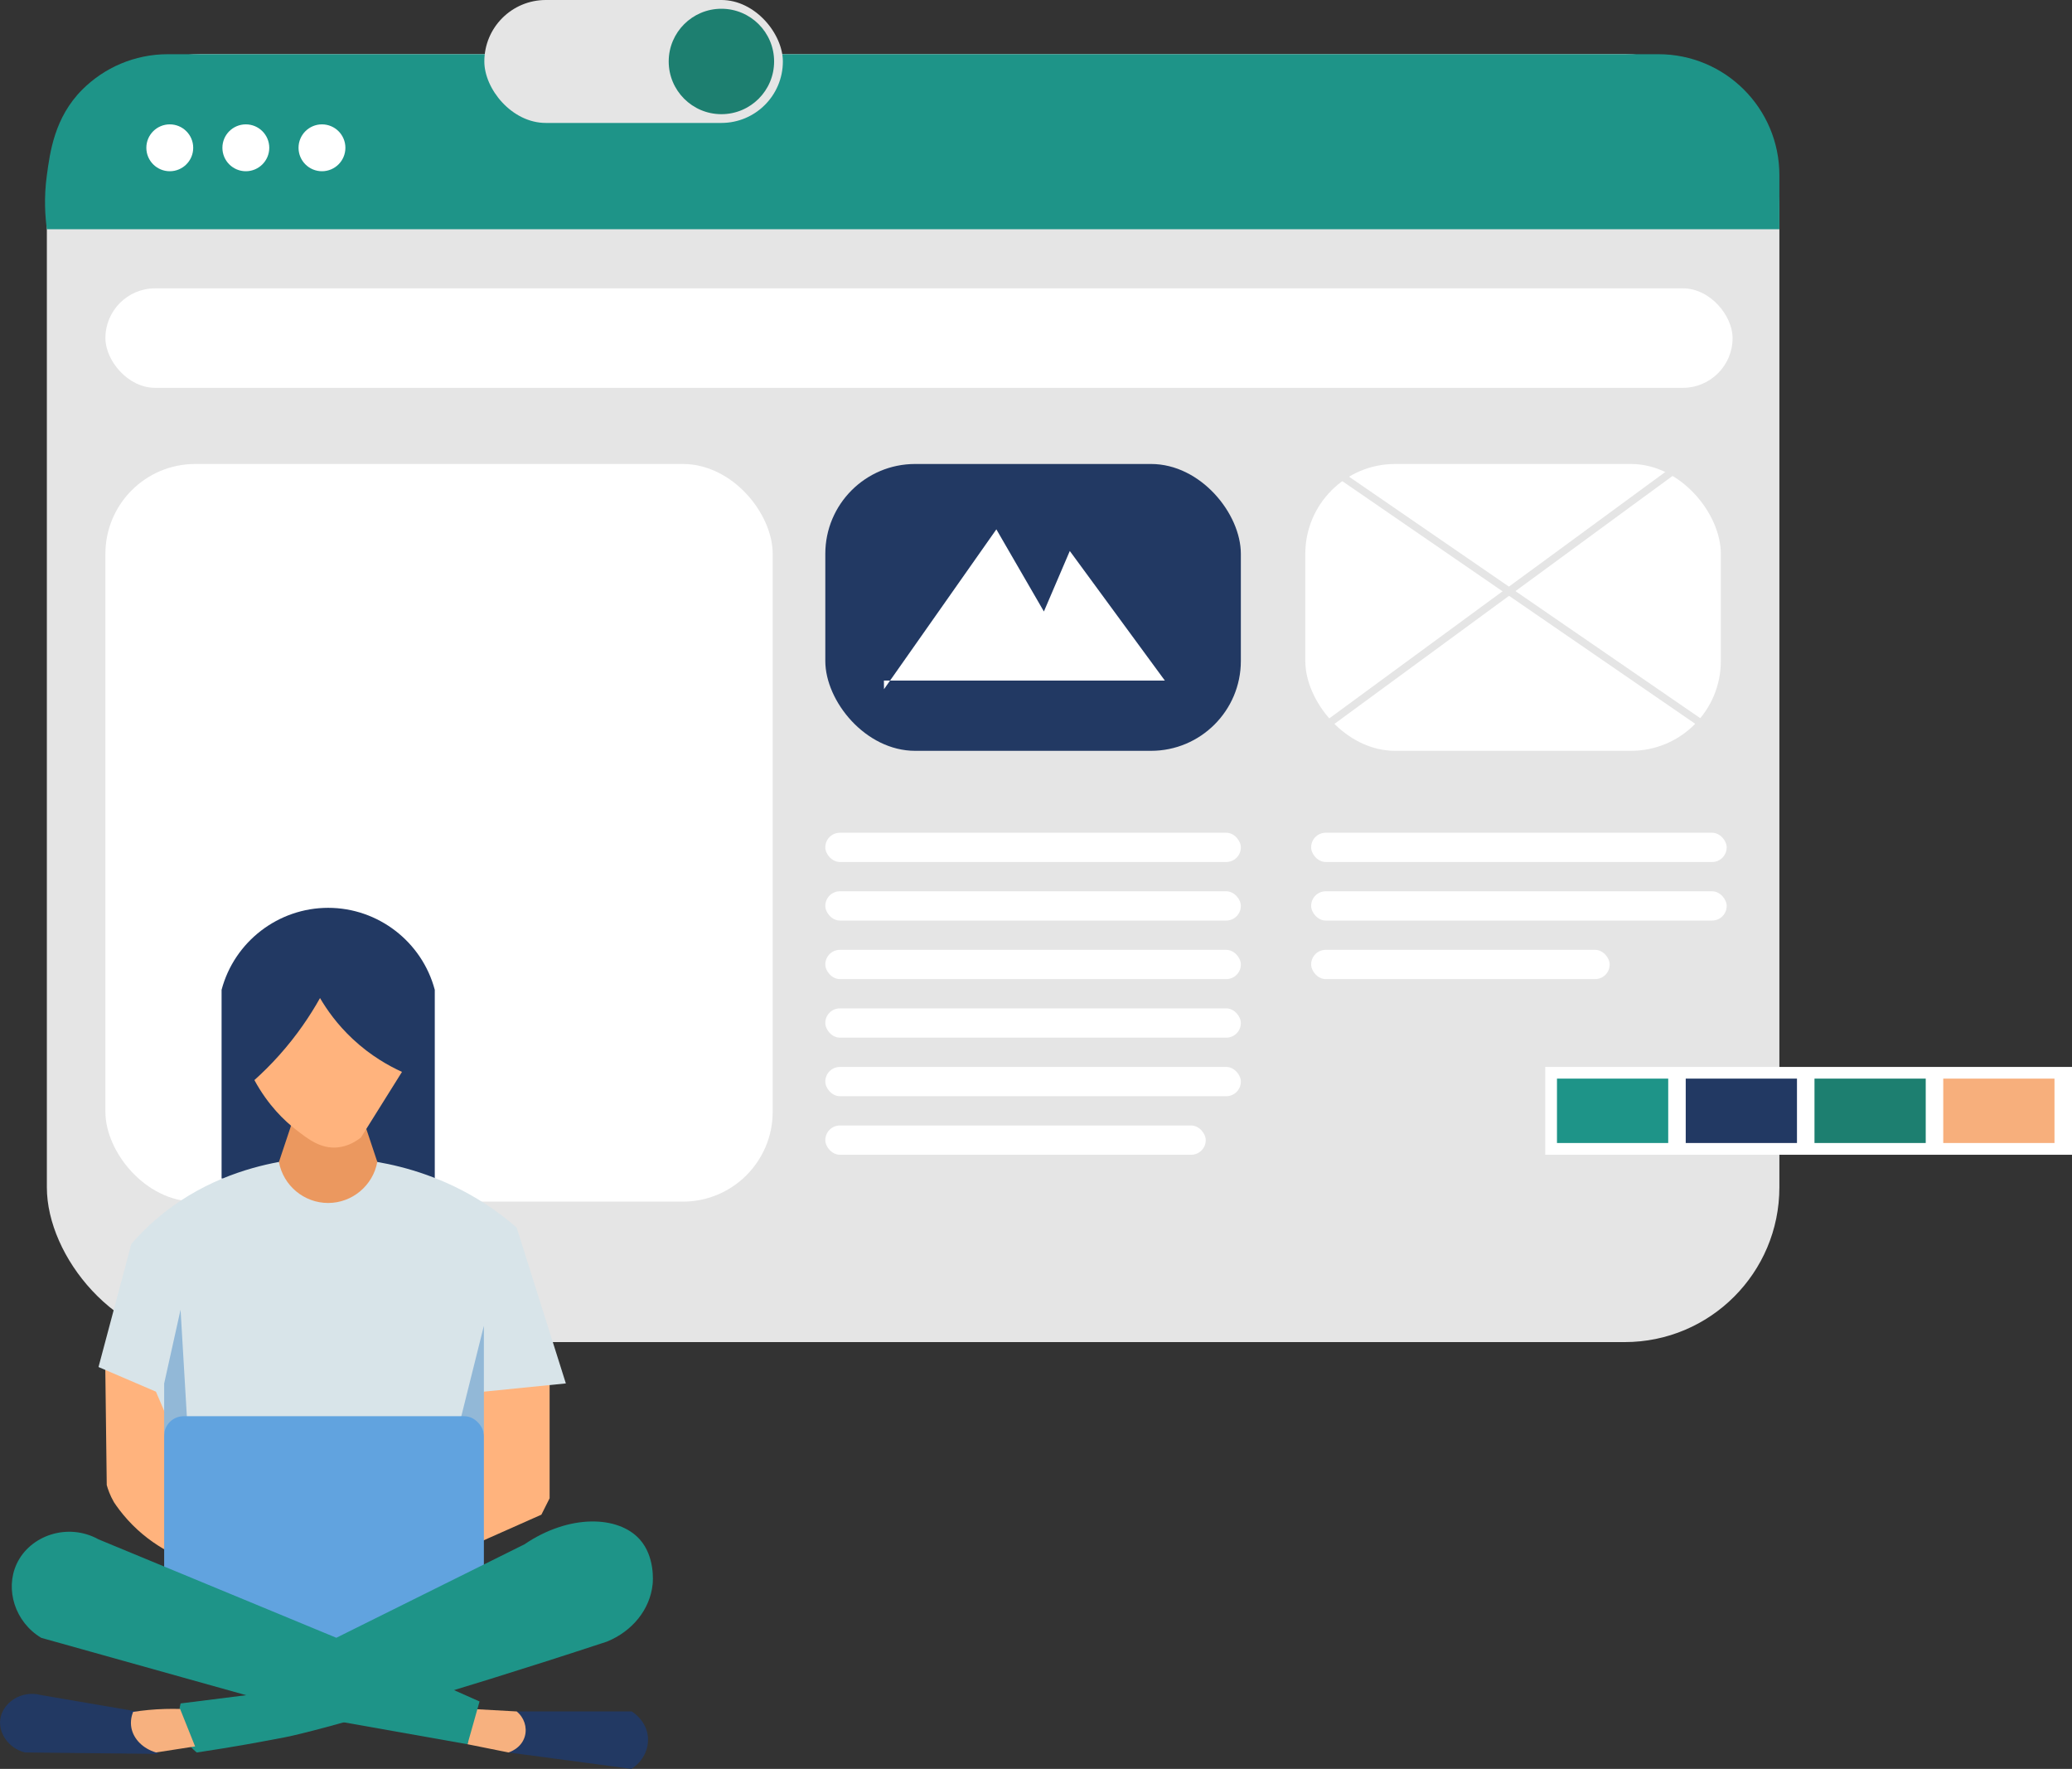 <?xml version="1.0" encoding="UTF-8"?><svg id="Capa_2" xmlns="http://www.w3.org/2000/svg" viewBox="0 0 276.79 236.25"><rect x="0" y="0" width="276.79" height="236.25" fill="#333333" stroke="none"/><defs><style>.cls-1{fill:#f7b17f;}.cls-2{fill:#f7af7c;}.cls-3{fill:#eb985f;}.cls-4{fill:#fff;}.cls-5{fill:#ffb37d;}.cls-6{fill:#e5e5e5;}.cls-7{fill:#92b8d7;}.cls-8{fill:#d8e4e9;}.cls-9{fill:#1d7f70;}.cls-10{fill:#223963;}.cls-11{fill:#1e9488;}.cls-12{fill:#61a3df;}.cls-13{fill:none;stroke:#e5e5e5;stroke-miterlimit:10;}</style></defs><g id="Capa_1-2"><rect class="cls-6" x="6.26" y="7.23" width="231.44" height="172.02" rx="20.67" ry="20.67"/><path class="cls-11" d="m6.26,30.62c-.22-1.65-.42-4.19,0-7.22.42-3.08,1.02-7.72,4.73-11.43,2.92-2.92,6.97-4.73,11.43-4.73h199.12c8.93,0,16.16,7.24,16.16,16.16,0,2.41,0,4.82,0,7.22H6.26Z"/><circle class="cls-4" cx="22.68" cy="19.74" r="3.13"/><circle class="cls-4" cx="32.84" cy="19.74" r="3.13"/><circle class="cls-4" cx="43.01" cy="19.74" r="3.13"/><rect class="cls-6" x="64.7" y="0" width="39.88" height="16.42" rx="8.21" ry="8.21"/><circle class="cls-9" cx="96.37" cy="8.21" r="7.04"/><rect class="cls-4" x="14.08" y="38.51" width="217.37" height="13.29" rx="6.65" ry="6.65"/><rect class="cls-10" x="110.25" y="61.97" width="55.51" height="38.31" rx="12" ry="12"/><rect class="cls-4" x="174.37" y="61.97" width="55.51" height="38.31" rx="12" ry="12"/><path class="cls-4" d="m118.09,92.05c5-7.12,10-14.24,15.01-21.35,2.12,3.66,4.23,7.31,6.35,10.97,1.15-2.69,2.31-5.39,3.46-8.08,4.23,5.77,8.46,11.54,12.7,17.31h-37.53"/><path class="cls-13" d="m168.89,56.49c20.85,14.33,41.7,28.67,62.55,43"/><path class="cls-13" d="m232.23,56.49c-19.55,14.33-39.09,28.67-58.64,43"/><rect class="cls-4" x="14.08" y="61.97" width="89.14" height="98.52" rx="12" ry="12"/><rect class="cls-4" x="110.25" y="111.22" width="55.51" height="3.91" rx="1.95" ry="1.95"/><rect class="cls-4" x="110.25" y="119.04" width="55.51" height="3.91" rx="1.95" ry="1.95"/><rect class="cls-4" x="110.25" y="126.86" width="55.51" height="3.91" rx="1.95" ry="1.95"/><rect class="cls-4" x="110.25" y="134.68" width="55.51" height="3.91" rx="1.95" ry="1.95"/><rect class="cls-4" x="110.25" y="142.5" width="55.51" height="3.91" rx="1.95" ry="1.95"/><rect class="cls-4" x="110.25" y="150.32" width="50.82" height="3.91" rx="1.95" ry="1.95"/><rect class="cls-4" x="175.15" y="111.22" width="55.51" height="3.91" rx="1.95" ry="1.95"/><rect class="cls-4" x="175.15" y="119.04" width="55.51" height="3.91" rx="1.95" ry="1.95"/><rect class="cls-4" x="175.15" y="126.86" width="39.88" height="3.91" rx="1.95" ry="1.95"/><rect class="cls-4" x="206.42" y="142.5" width="70.37" height="11.73"/><rect class="cls-11" x="207.99" y="144.06" width="14.86" height="8.6"/><rect class="cls-10" x="225.19" y="144.06" width="14.86" height="8.6"/><rect class="cls-9" x="242.39" y="144.06" width="14.86" height="8.6"/><rect class="cls-2" x="259.59" y="144.06" width="14.86" height="8.6"/><path class="cls-10" d="m29.6,157.39v-25.19c1.71-6.44,7.58-10.95,14.24-10.95s12.53,4.52,14.24,10.95v30.74"/><path class="cls-3" d="m37.26,155.2c1.1-3.29,2.19-6.57,3.29-9.86h6.57c1.1,3.29,2.19,6.57,3.29,9.86,1.76,6.18-1.8,12.05-6.57,13.14-3.46.8-7.43-.96-9.86-4.38"/><path class="cls-5" d="m14.06,182.25c.07,5.36.13,10.72.2,16.09.15.54.43,1.37.96,2.29,0,0,.53.82,1.24,1.67,3.31,4.02,7.45,5.79,9.86,6.57-1.42-19.43,5.94-33.96,13.14-35.05,7.48-1.12,19.69,11.53,23,32.86,3.29-1.46,6.57-2.92,9.86-4.38l1.1-2.19v-17.52"/><path class="cls-8" d="m20.83,185.87c-2.56-1.1-5.11-2.19-7.67-3.29,1.46-5.48,2.92-10.95,4.38-16.43.94-1.09,2.03-2.2,3.29-3.29,5.78-4.99,12.18-6.88,16.43-7.67.58,3.16,3.36,5.48,6.57,5.48s5.99-2.32,6.57-5.48c3.79.66,8.97,2.1,14.24,5.48,1.67,1.07,3.12,2.19,4.38,3.29,2.19,6.94,4.38,13.87,6.57,20.81-3.65.37-7.3.73-10.95,1.1-2.19,4.75-4.38,9.49-6.57,14.24-11.32-2.19-22.63-4.38-33.95-6.57"/><path class="cls-7" d="m21.93,191.35v-6.57c.73-3.29,1.46-6.57,2.19-9.86.37,6.21.73,12.41,1.1,18.62"/><path class="cls-7" d="m64.64,191.35v-14.28c-1.1,4.39-2.19,8.79-3.29,13.18"/><rect class="cls-12" x="21.93" y="189.15" width="42.71" height="31.76" rx="2.6" ry="2.6"/><path class="cls-10" d="m18.62,228.64c-4.39-.75-8.78-1.5-13.16-2.25-2.66-.71-5.17,1.08-5.43,3.29-.22,1.83,1.12,3.82,3.29,4.38,5.92.06,11.83.13,17.75.19"/><path class="cls-10" d="m69.02,228.58h15.37c.22.14,1.91,1.21,2.15,3.29.2,1.71-.66,3.42-2.19,4.38-5.48-.73-10.95-1.46-16.43-2.19"/><path class="cls-11" d="m26.31,234.06c2.19-.33,4.4-.69,6.63-1.08,0,0,2.61-.46,5.13-.95,4.24-.83,20.77-5.46,42.99-12.77,3.42-1.38,5.78-4.32,6.12-7.66.04-.35.34-3.71-1.73-6.01-2.86-3.18-9.42-3.39-15.39.67-8.38,4.16-16.75,8.32-25.13,12.48-10.59-4.38-21.17-8.76-31.76-13.14-4.11-2.28-9.18-.54-10.95,3.29-1.56,3.38-.24,7.74,3.29,9.86,6.34,1.77,12.67,3.55,19.01,5.32,2.79.78,5.58,1.56,8.37,2.34-2.92.37-5.84.73-8.76,1.1-.15.57-.4,1.81,0,3.29.51,1.87,1.75,2.94,2.19,3.29Z"/><path class="cls-1" d="m26.06,233.25c-.67-1.67-1.33-3.33-2-5-.64-.02-1.31-.02-2,0-1.55.04-2.99.19-4.28.39-.18.45-.4,1.23-.23,2.13.29,1.52,1.57,2.78,3.29,3.29"/><path class="cls-1" d="m62.45,232.96c1.83.37,3.65.73,5.48,1.1.09-.03,1.74-.53,2.19-2.19.32-1.19-.11-2.49-1.1-3.29-1.99-.11-3.98-.22-5.96-.33"/><path class="cls-5" d="m33.98,144.25c1.85,3.41,4.06,5.46,5.48,6.57,1.73,1.36,3.4,2.63,5.61,2.43,1.44-.13,2.53-.84,3.15-1.33,1.83-2.92,3.65-5.84,5.48-8.76-1.72-.78-4.15-2.12-6.57-4.38-2.1-1.96-3.49-3.96-4.38-5.48-1.3,2.32-3.07,4.98-5.48,7.67-1.11,1.24-2.22,2.33-3.29,3.29Z"/><path class="cls-11" d="m38.07,228.64c8.13,1.44,16.25,2.88,24.38,4.32.54-1.9,1.07-3.81,1.61-5.71-6-2.67-12-5.33-18-8"/></g></svg>